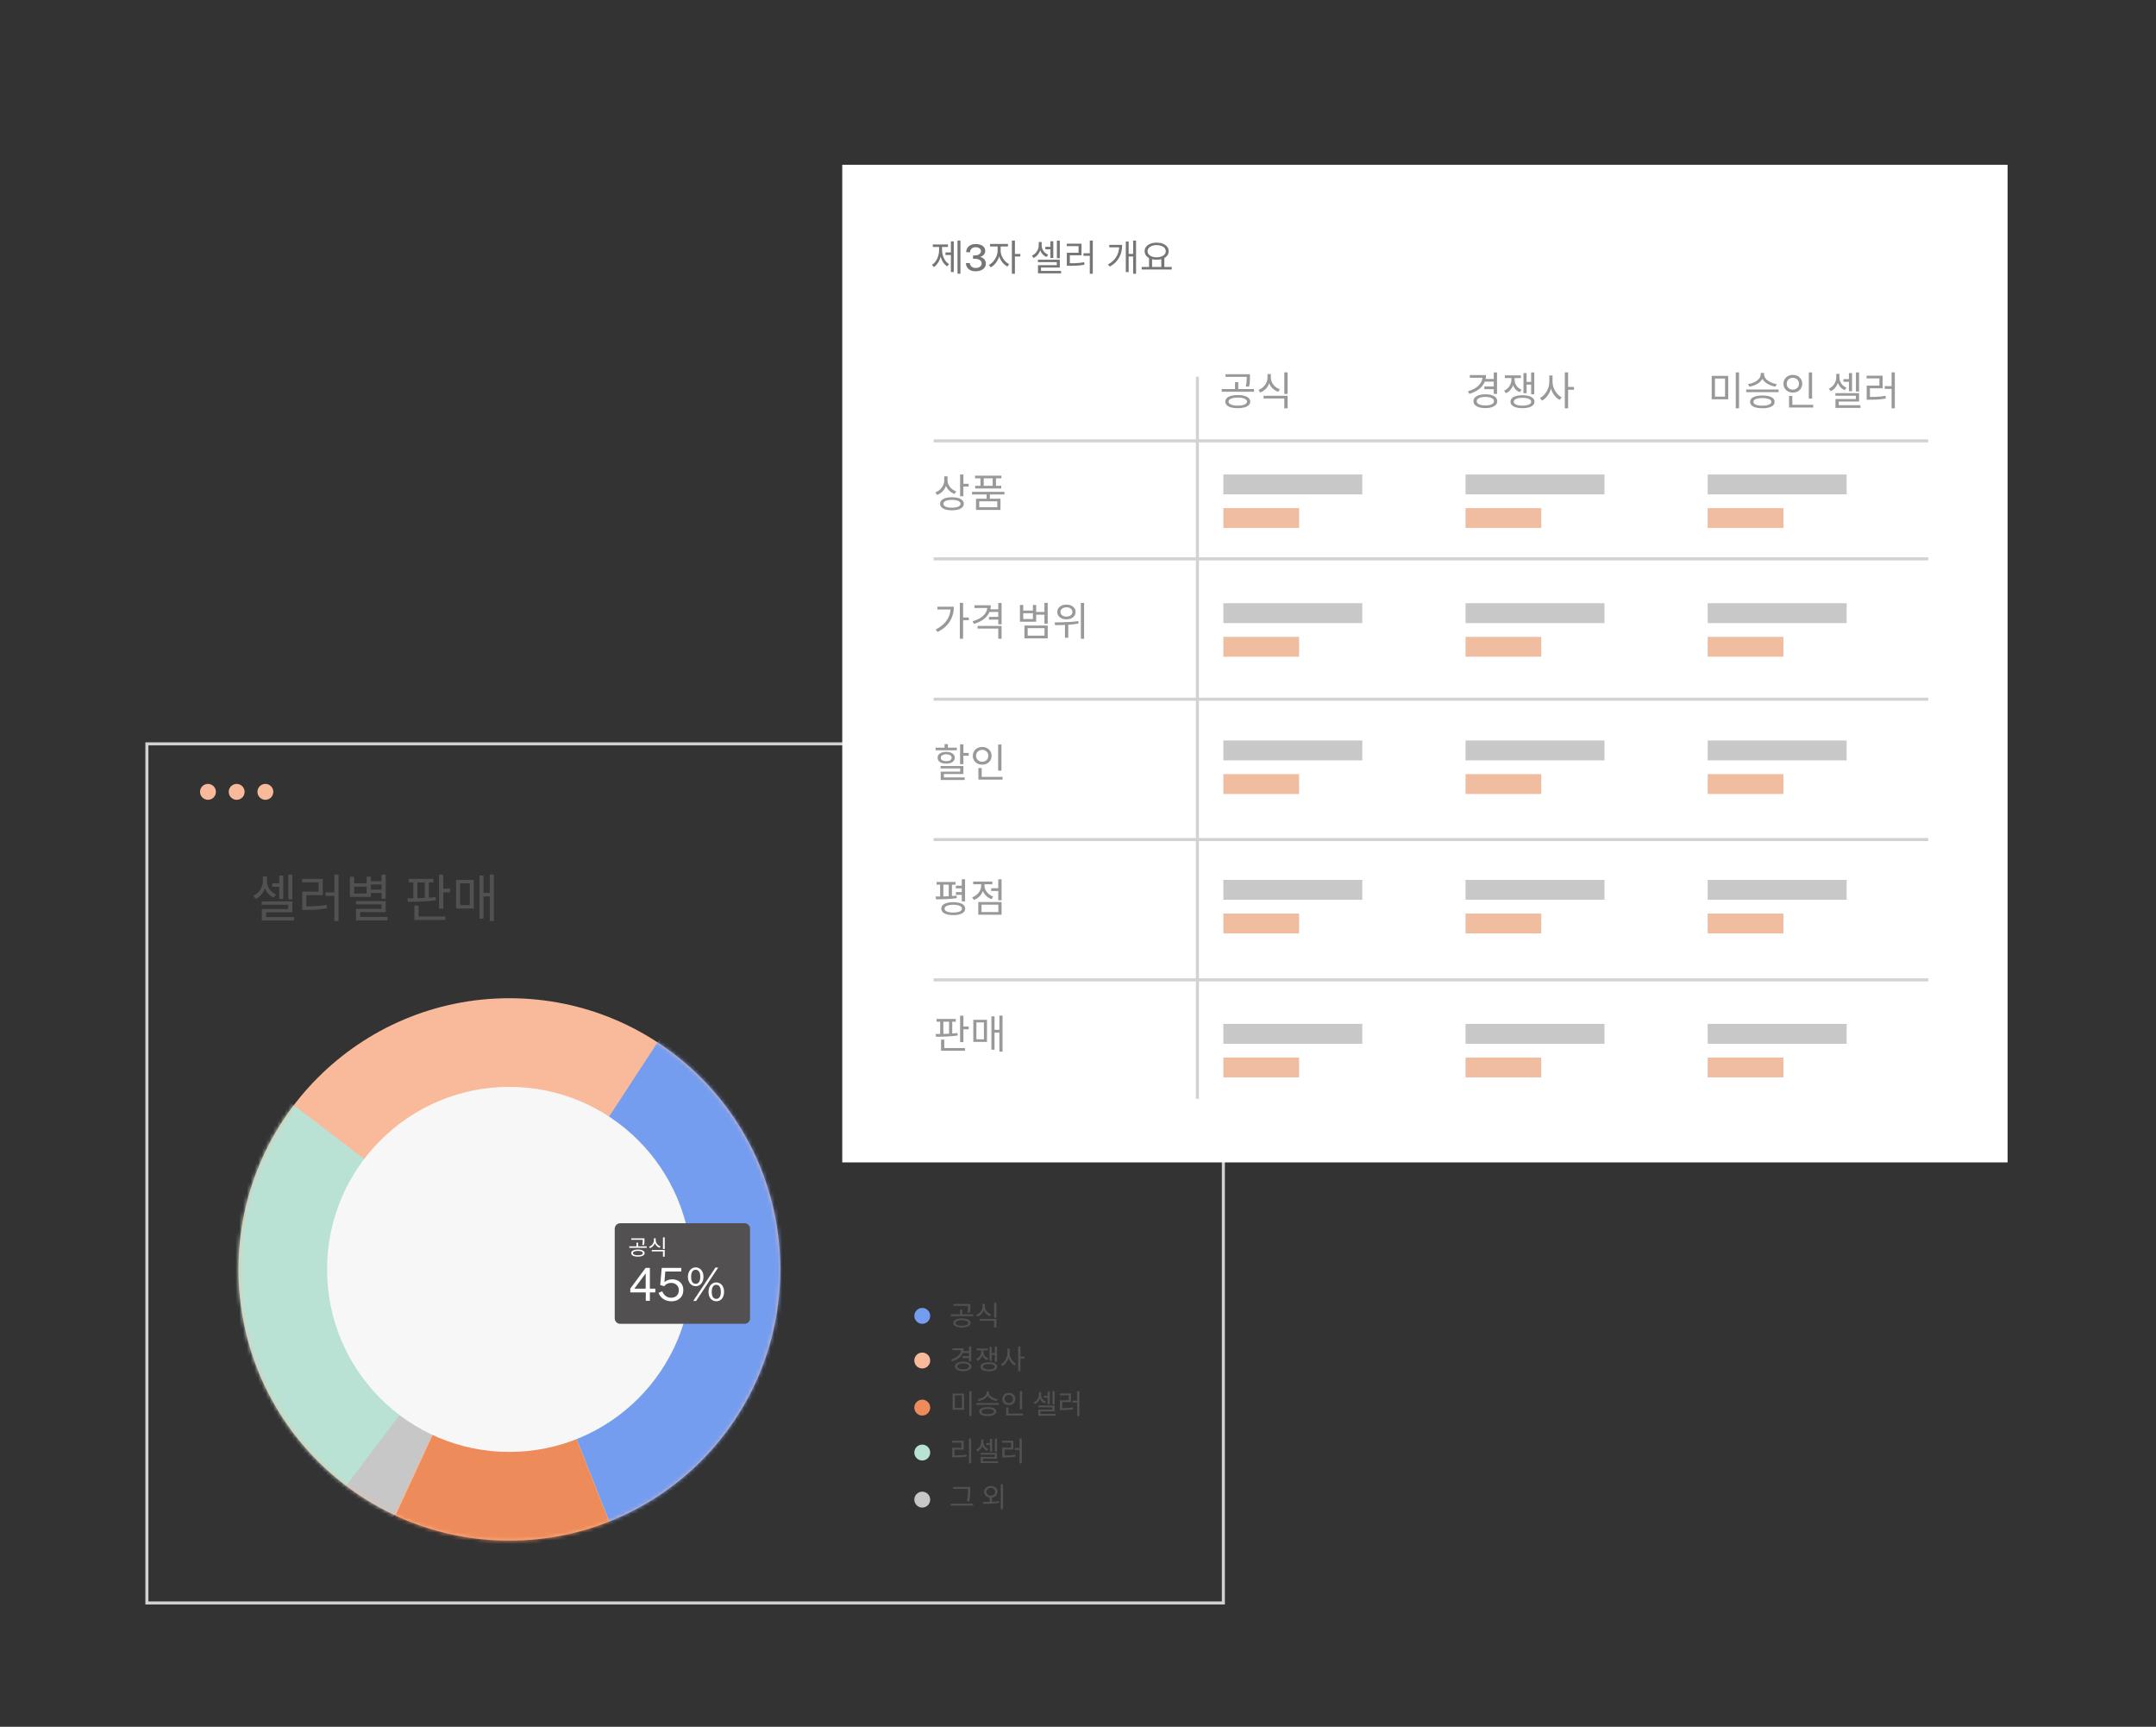 <svg xmlns="http://www.w3.org/2000/svg" width="572" height="458" viewBox="0 0 572 458" fill="none"><rect x="0" y="0" width="572" height="458" fill="#333333" stroke="none"/><path d="M324.565 197.293H38.97V425.158H324.565V197.293Z" stroke="#D3D2D0" stroke-width="0.81" stroke-miterlimit="10"></path><path d="M72.204 234.278H74.571V235.203H72.204V234.278ZM69.742 232.482H70.626V233.734C70.626 234.359 70.517 234.981 70.299 235.597C70.082 236.214 69.764 236.772 69.347 237.271C68.93 237.761 68.422 238.146 67.823 238.427L67.197 237.57C67.733 237.325 68.191 236.999 68.572 236.591C68.952 236.173 69.243 235.715 69.442 235.217C69.642 234.709 69.742 234.214 69.742 233.734V232.482ZM69.973 232.482H70.83V233.788C70.83 234.251 70.925 234.704 71.116 235.149C71.306 235.593 71.578 235.997 71.932 236.359C72.295 236.713 72.73 236.994 73.238 237.203L72.639 238.06C72.059 237.815 71.569 237.475 71.17 237.04C70.771 236.595 70.472 236.092 70.272 235.529C70.073 234.967 69.973 234.387 69.973 233.788V232.482ZM76.49 231.979H77.564V238.523H76.49V231.979ZM74.082 232.21H75.156V238.427H74.082V232.21ZM69.442 239.08H77.564V241.965H70.585V243.761H69.469V241.108H76.462V239.978H69.442V239.08ZM69.469 243.23H78.041V244.141H69.469V243.23ZM88.706 231.965H89.822V244.291H88.706V231.965ZM86.366 236.686H88.978V237.625H86.366V236.686ZM80.175 240.386H81.114C81.84 240.386 82.507 240.377 83.114 240.359C83.722 240.341 84.311 240.305 84.883 240.25C85.454 240.196 86.039 240.11 86.638 239.992L86.733 240.931C86.116 241.04 85.518 241.126 84.937 241.189C84.366 241.244 83.767 241.284 83.141 241.312C82.525 241.33 81.849 241.339 81.114 241.339H80.175V240.386ZM80.135 233.108H85.631V237.421H81.291V240.686H80.175V236.495H84.529V234.033H80.135V233.108ZM98.038 233.72H101.494V234.591H98.038V233.72ZM98.038 235.951H101.494V236.836H98.038V235.951ZM101.221 231.965H102.337V238.387H101.221V231.965ZM94.419 238.985H102.337V241.91H95.562V243.801H94.446V241.053H101.221V239.883H94.419V238.985ZM94.446 243.203H102.8V244.114H94.446V243.203ZM92.827 232.536H93.956V234.291H97.276V232.536H98.392V237.897H92.827V232.536ZM93.956 235.176V236.985H97.276V235.176H93.956ZM108.42 233.108H115.004V234.047H108.42V233.108ZM108.216 239.203L108.08 238.264C108.796 238.255 109.581 238.246 110.433 238.237C111.295 238.219 112.166 238.187 113.045 238.142C113.925 238.096 114.769 238.024 115.576 237.924L115.658 238.767C114.841 238.894 113.993 238.99 113.113 239.053C112.234 239.117 111.372 239.157 110.528 239.176C109.694 239.194 108.923 239.203 108.216 239.203ZM109.644 233.815H110.732V238.455H109.644V233.815ZM112.692 233.815H113.78V238.455H112.692V233.815ZM116.474 231.979H117.603V241.04H116.474V231.979ZM117.249 235.706H119.413V236.659H117.249V235.706ZM109.943 243.08H118.147V244.005H109.943V243.08ZM109.943 240.182H111.059V243.325H109.943V240.182ZM129.942 231.965H131.03V244.278H129.942V231.965ZM127.983 236.836H130.35V237.774H127.983V236.836ZM127.207 232.223H128.282V243.652H127.207V232.223ZM121.003 233.393H125.697V240.971H121.003V233.393ZM124.636 234.291H122.064V240.074H124.636V234.291Z" fill="#525050"></path><path d="M255.207 349.689C255.679 349.689 256.084 349.737 256.425 349.835C256.769 349.932 257.034 350.07 257.219 350.25C257.408 350.43 257.503 350.648 257.503 350.906C257.503 351.154 257.408 351.37 257.219 351.555C257.034 351.734 256.769 351.871 256.425 351.963C256.084 352.06 255.679 352.109 255.207 352.109C254.741 352.109 254.335 352.06 253.99 351.963C253.645 351.871 253.38 351.734 253.196 351.555C253.011 351.37 252.919 351.154 252.919 350.906C252.919 350.648 253.011 350.43 253.196 350.25C253.38 350.07 253.645 349.932 253.99 349.835C254.335 349.737 254.741 349.689 255.207 349.689ZM255.207 350.155C254.862 350.155 254.564 350.187 254.311 350.25C254.058 350.308 253.861 350.393 253.721 350.505C253.584 350.617 253.516 350.751 253.516 350.906C253.516 351.052 253.584 351.181 253.721 351.292C253.861 351.404 254.058 351.489 254.311 351.547C254.564 351.606 254.862 351.635 255.207 351.635C255.557 351.635 255.858 351.606 256.111 351.547C256.364 351.489 256.558 351.404 256.694 351.292C256.835 351.181 256.906 351.052 256.906 350.906C256.906 350.751 256.835 350.617 256.694 350.505C256.558 350.393 256.364 350.308 256.111 350.25C255.858 350.187 255.557 350.155 255.207 350.155ZM252.963 345.862H257.204V346.351H252.963V345.862ZM252.263 348.596H258.203V349.091H252.263V348.596ZM254.704 347.327H255.302V348.741H254.704V347.327ZM256.855 345.862H257.452V346.416C257.452 346.684 257.445 346.958 257.43 347.24C257.416 347.517 257.362 347.825 257.27 348.166L256.68 348.1C256.767 347.76 256.818 347.459 256.833 347.196C256.847 346.934 256.855 346.674 256.855 346.416V345.862ZM260.673 345.841H261.176V346.482C261.176 346.9 261.098 347.291 260.943 347.655C260.792 348.02 260.576 348.338 260.294 348.61C260.017 348.877 259.694 349.081 259.325 349.222L259.019 348.741C259.266 348.649 259.49 348.528 259.689 348.377C259.893 348.221 260.068 348.044 260.214 347.845C260.365 347.646 260.479 347.429 260.556 347.196C260.634 346.963 260.673 346.725 260.673 346.482V345.841ZM260.782 345.841H261.285V346.482C261.285 346.72 261.324 346.948 261.402 347.167C261.485 347.386 261.599 347.59 261.744 347.779C261.89 347.969 262.063 348.136 262.262 348.282C262.466 348.428 262.69 348.542 262.932 348.625L262.634 349.106C262.269 348.97 261.946 348.775 261.664 348.523C261.387 348.265 261.171 347.962 261.016 347.612C260.86 347.262 260.782 346.885 260.782 346.482V345.841ZM259.959 349.827H264.361V352.123H263.756V350.323H259.959V349.827ZM263.756 345.527H264.361V349.492H263.756V345.527Z" fill="#525050"></path><path d="M255.411 358.34H257.175V358.828H255.411V358.34ZM255.353 359.71H257.131V360.206H255.353V359.71ZM257.073 357.13H257.678V361.073H257.073V357.13ZM255.011 357.618H255.652C255.652 358.182 255.528 358.69 255.28 359.142C255.037 359.594 254.685 359.982 254.223 360.308C253.767 360.629 253.222 360.884 252.591 361.073L252.343 360.592C252.902 360.427 253.38 360.213 253.779 359.951C254.177 359.684 254.481 359.377 254.69 359.032C254.904 358.683 255.011 358.299 255.011 357.881V357.618ZM252.678 357.618H255.419V358.114H252.678V357.618ZM255.535 361.146C255.982 361.146 256.366 361.197 256.687 361.299C257.012 361.401 257.265 361.547 257.445 361.736C257.625 361.926 257.715 362.152 257.715 362.414C257.715 362.682 257.625 362.91 257.445 363.099C257.265 363.284 257.012 363.427 256.687 363.529C256.366 363.636 255.982 363.69 255.535 363.69C255.093 363.69 254.707 363.636 254.376 363.529C254.051 363.427 253.798 363.284 253.618 363.099C253.439 362.91 253.349 362.682 253.349 362.414C253.349 362.152 253.439 361.926 253.618 361.736C253.798 361.547 254.051 361.401 254.376 361.299C254.707 361.197 255.093 361.146 255.535 361.146ZM255.535 361.627C255.215 361.627 254.935 361.659 254.697 361.722C254.459 361.785 254.274 361.875 254.143 361.992C254.012 362.108 253.946 362.249 253.946 362.414C253.946 362.579 254.012 362.72 254.143 362.837C254.274 362.954 254.459 363.043 254.697 363.107C254.935 363.17 255.215 363.201 255.535 363.201C255.861 363.201 256.14 363.17 256.373 363.107C256.607 363.043 256.789 362.954 256.92 362.837C257.051 362.72 257.117 362.579 257.117 362.414C257.117 362.249 257.051 362.108 256.92 361.992C256.789 361.875 256.607 361.785 256.373 361.722C256.14 361.659 255.861 361.627 255.535 361.627ZM260.323 357.925H260.804V358.457C260.804 358.811 260.746 359.151 260.629 359.477C260.513 359.803 260.343 360.094 260.119 360.352C259.901 360.604 259.631 360.801 259.31 360.942L258.982 360.476C259.274 360.349 259.517 360.182 259.711 359.973C259.91 359.759 260.061 359.521 260.163 359.258C260.27 358.996 260.323 358.729 260.323 358.457V357.925ZM260.433 357.925H260.899V358.457C260.899 358.724 260.948 358.979 261.045 359.222C261.147 359.46 261.293 359.671 261.482 359.856C261.672 360.041 261.905 360.189 262.182 360.301L261.861 360.767C261.545 360.636 261.28 360.456 261.067 360.228C260.858 359.995 260.7 359.727 260.593 359.426C260.486 359.125 260.433 358.802 260.433 358.457V357.925ZM259.113 357.67H262.065V358.165H259.113V357.67ZM263.938 357.13H264.514V361.161H263.938V357.13ZM262.889 358.879H264.128V359.375H262.889V358.879ZM262.532 357.254H263.107V360.949H262.532V357.254ZM262.349 361.321C262.801 361.321 263.19 361.367 263.516 361.459C263.846 361.552 264.101 361.688 264.281 361.868C264.461 362.043 264.551 362.256 264.551 362.509C264.551 362.757 264.461 362.971 264.281 363.15C264.101 363.33 263.846 363.466 263.516 363.559C263.19 363.656 262.801 363.704 262.349 363.704C261.898 363.704 261.506 363.656 261.176 363.559C260.846 363.466 260.59 363.33 260.411 363.15C260.236 362.971 260.148 362.757 260.148 362.509C260.148 362.256 260.236 362.043 260.411 361.868C260.59 361.688 260.846 361.552 261.176 361.459C261.506 361.367 261.898 361.321 262.349 361.321ZM262.349 361.787C261.854 361.787 261.463 361.853 261.176 361.984C260.889 362.111 260.746 362.285 260.746 362.509C260.746 362.737 260.889 362.915 261.176 363.041C261.463 363.167 261.854 363.231 262.349 363.231C262.68 363.231 262.964 363.204 263.202 363.15C263.44 363.092 263.622 363.009 263.749 362.903C263.88 362.791 263.946 362.66 263.946 362.509C263.946 362.354 263.88 362.225 263.749 362.123C263.622 362.016 263.44 361.933 263.202 361.875C262.964 361.817 262.68 361.787 262.349 361.787ZM267.276 357.691H267.771V358.872C267.771 359.237 267.725 359.594 267.633 359.943C267.545 360.293 267.419 360.621 267.254 360.927C267.089 361.234 266.894 361.506 266.671 361.744C266.447 361.982 266.204 362.171 265.942 362.312L265.57 361.824C265.813 361.702 266.037 361.54 266.241 361.336C266.45 361.127 266.632 360.889 266.787 360.621C266.943 360.354 267.062 360.072 267.145 359.776C267.232 359.475 267.276 359.173 267.276 358.872V357.691ZM267.385 357.691H267.873V358.872C267.873 359.164 267.915 359.453 267.997 359.739C268.085 360.026 268.206 360.296 268.362 360.548C268.517 360.801 268.695 361.027 268.894 361.226C269.098 361.425 269.317 361.583 269.55 361.7L269.178 362.181C268.921 362.05 268.682 361.87 268.464 361.642C268.25 361.413 268.061 361.153 267.895 360.862C267.735 360.565 267.609 360.25 267.516 359.914C267.429 359.574 267.385 359.227 267.385 358.872V357.691ZM270.126 357.123H270.731V363.719H270.126V357.123ZM270.592 359.79H271.809V360.308H270.592V359.79Z" fill="#525050"></path><path d="M252.736 369.621H255.768V373.914H252.736V369.621ZM255.185 370.102H253.334V373.426H255.185V370.102ZM257.153 368.972H257.758V375.576H257.153V368.972ZM261.737 369.082H262.262V369.381C262.262 369.614 262.213 369.833 262.116 370.037C262.023 370.241 261.892 370.43 261.722 370.605C261.557 370.775 261.363 370.928 261.139 371.064C260.92 371.195 260.682 371.307 260.425 371.4C260.172 371.487 259.912 371.553 259.645 371.596L259.412 371.115C259.65 371.086 259.881 371.035 260.104 370.962C260.333 370.884 260.544 370.792 260.738 370.685C260.937 370.574 261.11 370.45 261.256 370.314C261.406 370.178 261.523 370.032 261.606 369.876C261.693 369.716 261.737 369.551 261.737 369.381V369.082ZM261.839 369.082H262.356V369.381C262.356 369.551 262.398 369.713 262.48 369.869C262.568 370.024 262.687 370.17 262.837 370.306C262.988 370.442 263.16 370.566 263.355 370.678C263.549 370.79 263.758 370.884 263.982 370.962C264.21 371.035 264.441 371.086 264.674 371.115L264.448 371.596C264.181 371.553 263.918 371.485 263.661 371.392C263.408 371.3 263.17 371.188 262.947 371.057C262.728 370.921 262.534 370.768 262.364 370.598C262.198 370.423 262.07 370.233 261.977 370.029C261.885 369.825 261.839 369.609 261.839 369.381V369.082ZM259.069 372.121H265.024V372.609H259.069V372.121ZM262.043 373.222C262.747 373.222 263.299 373.321 263.697 373.52C264.096 373.72 264.295 374.009 264.295 374.388C264.295 374.762 264.096 375.051 263.697 375.255C263.299 375.459 262.747 375.561 262.043 375.561C261.338 375.561 260.784 375.459 260.381 375.255C259.983 375.051 259.783 374.762 259.783 374.388C259.783 374.009 259.983 373.72 260.381 373.52C260.784 373.321 261.338 373.222 262.043 373.222ZM262.043 373.688C261.698 373.688 261.401 373.717 261.154 373.776C260.911 373.829 260.724 373.907 260.592 374.009C260.461 374.111 260.396 374.237 260.396 374.388C260.396 374.538 260.461 374.667 260.592 374.774C260.724 374.876 260.911 374.954 261.154 375.007C261.401 375.061 261.698 375.087 262.043 375.087C262.388 375.087 262.682 375.061 262.925 375.007C263.173 374.954 263.362 374.876 263.493 374.774C263.624 374.667 263.69 374.538 263.69 374.388C263.69 374.237 263.624 374.111 263.493 374.009C263.362 373.907 263.173 373.829 262.925 373.776C262.682 373.717 262.388 373.688 262.043 373.688ZM270.57 368.98H271.175V373.79H270.57V368.98ZM266.94 374.927H271.379V375.423H266.94V374.927ZM266.94 373.302H267.545V375.095H266.94V373.302ZM267.64 369.439C267.97 369.439 268.264 369.507 268.522 369.643C268.779 369.779 268.983 369.971 269.134 370.219C269.285 370.462 269.36 370.741 269.36 371.057C269.36 371.373 269.285 371.655 269.134 371.902C268.983 372.145 268.779 372.337 268.522 372.478C268.264 372.614 267.97 372.682 267.64 372.682C267.314 372.682 267.02 372.614 266.758 372.478C266.5 372.337 266.296 372.145 266.146 371.902C265.995 371.655 265.92 371.373 265.92 371.057C265.92 370.741 265.995 370.462 266.146 370.219C266.296 369.971 266.5 369.779 266.758 369.643C267.02 369.507 267.314 369.439 267.64 369.439ZM267.64 369.964C267.426 369.964 267.234 370.01 267.064 370.102C266.894 370.195 266.758 370.323 266.656 370.488C266.559 370.654 266.51 370.843 266.51 371.057C266.51 371.276 266.559 371.468 266.656 371.633C266.758 371.793 266.894 371.919 267.064 372.012C267.234 372.104 267.426 372.15 267.64 372.15C267.854 372.15 268.046 372.104 268.216 372.012C268.39 371.919 268.527 371.793 268.624 371.633C268.721 371.468 268.769 371.276 268.769 371.057C268.769 370.843 268.721 370.654 268.624 370.488C268.527 370.323 268.39 370.195 268.216 370.102C268.046 370.01 267.854 369.964 267.64 369.964ZM276.933 370.212H278.201V370.707H276.933V370.212ZM275.614 369.249H276.088V369.92C276.088 370.255 276.029 370.588 275.913 370.918C275.796 371.249 275.626 371.548 275.403 371.815C275.179 372.077 274.907 372.284 274.586 372.434L274.251 371.975C274.538 371.844 274.783 371.669 274.987 371.451C275.191 371.227 275.347 370.982 275.454 370.714C275.56 370.442 275.614 370.178 275.614 369.92V369.249ZM275.738 369.249H276.197V369.949C276.197 370.197 276.248 370.44 276.35 370.678C276.452 370.916 276.598 371.132 276.787 371.327C276.982 371.516 277.215 371.667 277.487 371.779L277.166 372.238C276.855 372.107 276.593 371.924 276.379 371.691C276.165 371.453 276.005 371.183 275.898 370.882C275.791 370.581 275.738 370.27 275.738 369.949V369.249ZM279.229 368.98H279.805V372.485H279.229V368.98ZM277.939 369.104H278.515V372.434H277.939V369.104ZM275.454 372.784H279.805V374.329H276.066V375.292H275.468V373.87H279.214V373.265H275.454V372.784ZM275.468 375.007H280.06V375.496H275.468V375.007ZM285.773 368.972H286.371V375.576H285.773V368.972ZM284.52 371.502H285.919V372.004H284.52V371.502ZM281.204 373.484H281.706C282.095 373.484 282.452 373.479 282.778 373.469C283.103 373.46 283.419 373.44 283.725 373.411C284.031 373.382 284.345 373.336 284.666 373.273L284.717 373.776C284.386 373.834 284.065 373.88 283.755 373.914C283.448 373.943 283.128 373.965 282.792 373.98C282.462 373.989 282.1 373.994 281.706 373.994H281.204V373.484ZM281.182 369.585H284.126V371.895H281.801V373.644H281.204V371.4H283.536V370.08H281.182V369.585Z" fill="#525050"></path><path d="M244.68 351.122C245.844 351.122 246.787 350.178 246.787 349.014C246.787 347.849 245.844 346.905 244.68 346.905C243.517 346.905 242.574 347.849 242.574 349.014C242.574 350.178 243.517 351.122 244.68 351.122Z" fill="#749DF0"></path><path d="M244.68 362.962C245.844 362.962 246.787 362.018 246.787 360.854C246.787 359.69 245.844 358.746 244.68 358.746C243.517 358.746 242.574 359.69 242.574 360.854C242.574 362.018 243.517 362.962 244.68 362.962Z" fill="#F8BA9B"></path><path d="M244.68 375.45C245.844 375.45 246.787 374.506 246.787 373.341C246.787 372.177 245.844 371.233 244.68 371.233C243.517 371.233 242.574 372.177 242.574 373.341C242.574 374.506 243.517 375.45 244.68 375.45Z" fill="#EE8B5A"></path><path d="M257.059 381.531H257.656V388.134H257.059V381.531ZM252.635 386.035H253.181C253.555 386.035 253.915 386.03 254.26 386.02C254.61 386.006 254.962 385.981 255.317 385.947C255.676 385.913 256.05 385.865 256.439 385.802L256.497 386.297C255.905 386.394 255.346 386.46 254.821 386.494C254.296 386.523 253.75 386.538 253.181 386.538H252.635V386.035ZM252.62 382.143H255.667V384.497H253.247V386.224H252.635V384.009H255.054V382.638H252.62V382.143ZM261.642 382.77H262.911V383.265H261.642V382.77ZM260.323 381.808H260.797V382.478C260.797 382.813 260.739 383.146 260.622 383.477C260.505 383.807 260.335 384.106 260.112 384.373C259.888 384.635 259.616 384.842 259.296 384.993L258.96 384.533C259.247 384.402 259.492 384.227 259.696 384.009C259.901 383.785 260.056 383.54 260.163 383.273C260.27 383 260.323 382.736 260.323 382.478V381.808ZM260.447 381.808H260.906V382.507C260.906 382.755 260.957 382.998 261.059 383.236C261.161 383.474 261.307 383.69 261.497 383.885C261.691 384.074 261.924 384.225 262.196 384.337L261.876 384.796C261.565 384.665 261.302 384.482 261.089 384.249C260.875 384.011 260.714 383.741 260.607 383.44C260.501 383.139 260.447 382.828 260.447 382.507V381.808ZM263.938 381.538H264.514V385.044H263.938V381.538ZM262.648 381.662H263.224V384.993H262.648V381.662ZM260.163 385.342H264.514V386.888H260.775V387.85H260.177V386.428H263.924V385.823H260.163V385.342ZM260.177 387.565H264.769V388.054H260.177V387.565ZM270.483 381.531H271.08V388.134H270.483V381.531ZM269.229 384.06H270.628V384.563H269.229V384.06ZM265.913 386.042H266.416C266.804 386.042 267.162 386.037 267.487 386.028C267.813 386.018 268.129 385.998 268.435 385.969C268.741 385.94 269.054 385.894 269.375 385.831L269.426 386.334C269.095 386.392 268.775 386.438 268.464 386.472C268.158 386.501 267.837 386.523 267.502 386.538C267.171 386.547 266.809 386.552 266.416 386.552H265.913V386.042ZM265.891 382.143H268.836V384.453H266.511V386.202H265.913V383.958H268.245V382.638H265.891V382.143Z" fill="#525050"></path><path d="M252.904 394.394H257.146V394.89H252.904V394.394ZM252.256 398.826H258.21V399.329H252.256V398.826ZM256.818 394.394H257.416V395.058C257.416 395.335 257.411 395.631 257.401 395.947C257.396 396.258 257.377 396.603 257.343 396.982C257.309 397.361 257.251 397.788 257.168 398.264L256.556 398.199C256.643 397.752 256.704 397.341 256.738 396.967C256.777 396.593 256.799 396.248 256.804 395.932C256.813 395.616 256.818 395.325 256.818 395.058V394.394ZM262.562 396.989H263.167V398.49H262.562V396.989ZM262.868 394.125C263.213 394.125 263.517 394.19 263.779 394.321C264.046 394.448 264.255 394.628 264.406 394.861C264.557 395.094 264.632 395.366 264.632 395.677C264.632 395.978 264.557 396.248 264.406 396.486C264.255 396.719 264.046 396.902 263.779 397.033C263.517 397.159 263.213 397.222 262.868 397.222C262.528 397.222 262.224 397.159 261.957 397.033C261.69 396.902 261.478 396.719 261.323 396.486C261.172 396.248 261.097 395.978 261.097 395.677C261.097 395.366 261.172 395.094 261.323 394.861C261.478 394.628 261.69 394.448 261.957 394.321C262.224 394.19 262.528 394.125 262.868 394.125ZM262.868 394.649C262.645 394.649 262.443 394.693 262.263 394.781C262.088 394.863 261.95 394.982 261.848 395.138C261.746 395.288 261.695 395.468 261.695 395.677C261.695 395.876 261.746 396.056 261.848 396.216C261.95 396.372 262.088 396.493 262.263 396.581C262.443 396.663 262.645 396.705 262.868 396.705C263.096 396.705 263.298 396.663 263.473 396.581C263.648 396.493 263.786 396.372 263.888 396.216C263.991 396.056 264.042 395.876 264.042 395.677C264.042 395.468 263.991 395.288 263.888 395.138C263.786 394.982 263.648 394.863 263.473 394.781C263.298 394.693 263.096 394.649 262.868 394.649ZM265.499 393.695H266.104V400.298H265.499V393.695ZM260.849 398.862L260.769 398.359C261.172 398.359 261.614 398.357 262.096 398.352C262.577 398.342 263.072 398.323 263.582 398.294C264.097 398.26 264.593 398.206 265.069 398.133L265.12 398.578C264.625 398.67 264.122 398.736 263.612 398.775C263.106 398.814 262.618 398.838 262.147 398.848C261.675 398.857 261.243 398.862 260.849 398.862Z" fill="#525050"></path><path d="M244.68 387.37C245.844 387.37 246.787 386.426 246.787 385.262C246.787 384.097 245.844 383.153 244.68 383.153C243.517 383.153 242.574 384.097 242.574 385.262C242.574 386.426 243.517 387.37 244.68 387.37Z" fill="#BAE2D4"></path><path d="M244.68 399.858C245.844 399.858 246.787 398.914 246.787 397.75C246.787 396.586 245.844 395.642 244.68 395.642C243.517 395.642 242.574 396.586 242.574 397.75C242.574 398.914 243.517 399.858 244.68 399.858Z" fill="#C7C7C7"></path><path d="M55.174 212.134C56.338 212.134 57.281 211.19 57.281 210.025C57.281 208.861 56.338 207.917 55.174 207.917C54.011 207.917 53.068 208.861 53.068 210.025C53.068 211.19 54.011 212.134 55.174 212.134Z" fill="#F8BA9B"></path><path d="M62.791 212.134C63.954 212.134 64.897 211.19 64.897 210.025C64.897 208.861 63.954 207.917 62.791 207.917C61.627 207.917 60.684 208.861 60.684 210.025C60.684 211.19 61.627 212.134 62.791 212.134Z" fill="#F8BA9B"></path><path d="M70.406 212.134C71.569 212.134 72.512 211.19 72.512 210.025C72.512 208.861 71.569 207.917 70.406 207.917C69.242 207.917 68.299 208.861 68.299 210.025C68.299 211.19 69.242 212.134 70.406 212.134Z" fill="#F8BA9B"></path><path d="M135.14 408.616C174.83 408.616 207.005 376.413 207.005 336.688C207.005 296.964 174.83 264.761 135.14 264.761C95.451 264.761 63.276 296.964 63.276 336.688C63.276 376.413 95.451 408.616 135.14 408.616Z" fill="#F8BA9B"></path><mask id="mask0_2727_3924" style="mask-type:luminance" maskUnits="userSpaceOnUse" x="63" y="264" width="145" height="145"><path d="M135.142 408.616C174.832 408.616 207.007 376.413 207.007 336.689C207.007 296.964 174.832 264.761 135.142 264.761C95.452 264.761 63.277 296.964 63.277 336.689C63.277 376.413 95.452 408.616 135.142 408.616Z" fill="white"></path></mask><g mask="url(#mask0_2727_3924)"><path d="M135.142 336.689L185.86 259.004C185.86 259.004 220.861 320.065 207.573 368.476C201.902 389.154 163.661 408.616 163.661 408.616L135.223 336.689H135.142Z" fill="#749DF0"></path><path d="M101.842 408.615L135.141 336.688L163.579 408.615C163.579 408.615 123.88 416.076 113.428 414.211C102.977 412.346 101.842 408.615 101.842 408.615Z" fill="#EE8B5A"></path><path d="M135.141 336.689L69.191 286.494C69.191 286.494 57.362 335.554 57.362 350.474C57.362 365.395 84.018 406.589 84.018 406.589L135.141 336.689Z" fill="#BAE2D4"></path><path d="M88.555 398.398L135.142 336.688L98.44 415.103L88.555 398.398Z" fill="#C7C7C7"></path></g><path d="M135.14 385.1C161.854 385.1 183.509 363.425 183.509 336.688C183.509 309.952 161.854 288.277 135.14 288.277C108.427 288.277 86.772 309.952 86.772 336.688C86.772 363.425 108.427 385.1 135.14 385.1Z" fill="#F7F7F7"></path><path d="M197.527 324.443H164.552C163.746 324.443 163.093 325.097 163.093 325.903V349.663C163.093 350.469 163.746 351.122 164.552 351.122H197.527C198.332 351.122 198.985 350.469 198.985 349.663V325.903C198.985 325.097 198.332 324.443 197.527 324.443Z" fill="#525050"></path><path d="M169.237 331.425C169.604 331.425 169.919 331.463 170.184 331.538C170.452 331.614 170.658 331.721 170.802 331.861C170.949 332.001 171.023 332.171 171.023 332.371C171.023 332.564 170.949 332.732 170.802 332.876C170.658 333.016 170.452 333.122 170.184 333.193C169.919 333.269 169.604 333.307 169.237 333.307C168.874 333.307 168.559 333.269 168.29 333.193C168.022 333.122 167.816 333.016 167.672 332.876C167.529 332.732 167.457 332.564 167.457 332.371C167.457 332.171 167.529 332.001 167.672 331.861C167.816 331.721 168.022 331.614 168.29 331.538C168.559 331.463 168.874 331.425 169.237 331.425ZM169.237 331.788C168.969 331.788 168.736 331.812 168.54 331.861C168.343 331.907 168.19 331.973 168.081 332.06C167.975 332.147 167.922 332.251 167.922 332.371C167.922 332.485 167.975 332.585 168.081 332.672C168.19 332.759 168.343 332.825 168.54 332.87C168.736 332.916 168.969 332.938 169.237 332.938C169.509 332.938 169.743 332.916 169.94 332.87C170.136 332.825 170.288 332.759 170.393 332.672C170.503 332.585 170.558 332.485 170.558 332.371C170.558 332.251 170.503 332.147 170.393 332.06C170.288 331.973 170.136 331.907 169.94 331.861C169.743 331.812 169.509 331.788 169.237 331.788ZM167.491 328.449H170.79V328.828H167.491V328.449ZM166.947 330.574H171.567V330.96H166.947V330.574ZM168.846 329.588H169.311V330.688H168.846V329.588ZM170.518 328.449H170.983V328.879C170.983 329.087 170.977 329.301 170.966 329.52C170.955 329.735 170.913 329.975 170.841 330.24L170.382 330.189C170.45 329.924 170.49 329.69 170.501 329.486C170.512 329.282 170.518 329.08 170.518 328.879V328.449ZM173.488 328.432H173.879V328.931C173.879 329.256 173.819 329.56 173.698 329.843C173.581 330.127 173.413 330.374 173.193 330.586C172.978 330.794 172.727 330.952 172.439 331.062L172.201 330.688C172.394 330.616 172.568 330.522 172.723 330.404C172.882 330.283 173.018 330.146 173.131 329.991C173.248 329.836 173.337 329.667 173.397 329.486C173.458 329.305 173.488 329.119 173.488 328.931V328.432ZM173.573 328.432H173.964V328.931C173.964 329.116 173.995 329.293 174.055 329.463C174.119 329.633 174.208 329.792 174.321 329.94C174.435 330.087 174.569 330.217 174.724 330.331C174.883 330.444 175.056 330.533 175.245 330.597L175.013 330.971C174.73 330.865 174.478 330.714 174.259 330.518C174.044 330.317 173.875 330.081 173.755 329.809C173.634 329.537 173.573 329.244 173.573 328.931V328.432ZM172.933 331.532H176.357V333.318H175.886V331.918H172.933V331.532ZM175.886 328.188H176.357V331.272H175.886V328.188Z" fill="white"></path><path d="M171.327 345.013V342.787H167.219V341.767L171.285 336.289H172.419V341.804H173.867V342.787H172.419V345.013H171.327ZM168.287 341.804H171.303V337.755L168.287 341.804ZM178.116 345.146C177.577 345.146 177.078 345.051 176.62 344.862C176.161 344.673 175.767 344.41 175.437 344.072C175.112 343.734 174.872 343.346 174.719 342.908L175.685 342.503C175.83 342.833 176.011 343.127 176.228 343.384C176.449 343.642 176.71 343.843 177.012 343.988C177.314 344.132 177.656 344.205 178.038 344.205C178.657 344.205 179.154 344.026 179.528 343.668C179.906 343.306 180.095 342.815 180.095 342.196C180.095 341.81 180.007 341.474 179.83 341.188C179.653 340.899 179.413 340.673 179.112 340.512C178.814 340.352 178.484 340.271 178.122 340.271C177.885 340.271 177.664 340.293 177.459 340.337C177.253 340.378 177.05 340.458 176.849 340.579C176.648 340.699 176.437 340.882 176.216 341.128C176.192 341.14 176.173 341.146 176.161 341.146C176.149 341.142 176.129 341.134 176.101 341.122L175.16 340.826L175.552 336.289H180.759L180.729 337.255H176.505L176.282 340.072C176.572 339.803 176.887 339.611 177.229 339.499C177.575 339.382 177.949 339.324 178.351 339.324C178.878 339.324 179.363 339.432 179.805 339.65C180.252 339.863 180.61 340.181 180.879 340.603C181.149 341.021 181.284 341.54 181.284 342.159C181.284 342.763 181.153 343.288 180.891 343.734C180.63 344.181 180.262 344.529 179.787 344.778C179.313 345.023 178.756 345.146 178.116 345.146ZM183.922 345.061L189.816 336.193H190.546L184.682 345.061H183.922ZM184.585 341.134C184.187 341.134 183.831 341.031 183.517 340.826C183.208 340.617 182.962 340.327 182.781 339.957C182.6 339.583 182.51 339.149 182.51 338.654C182.51 338.155 182.6 337.719 182.781 337.345C182.962 336.971 183.208 336.679 183.517 336.47C183.831 336.261 184.187 336.156 184.585 336.156C184.975 336.156 185.325 336.261 185.635 336.47C185.945 336.679 186.188 336.971 186.365 337.345C186.542 337.719 186.63 338.155 186.63 338.654C186.63 339.149 186.542 339.583 186.365 339.957C186.192 340.327 185.951 340.617 185.641 340.826C185.331 341.031 184.979 341.134 184.585 341.134ZM184.573 340.512C184.959 340.512 185.257 340.354 185.466 340.036C185.679 339.718 185.786 339.258 185.786 338.654C185.786 338.043 185.679 337.578 185.466 337.261C185.253 336.939 184.955 336.778 184.573 336.778C184.187 336.778 183.887 336.939 183.674 337.261C183.465 337.582 183.36 338.047 183.36 338.654C183.36 339.254 183.465 339.714 183.674 340.036C183.887 340.354 184.187 340.512 184.573 340.512ZM190.045 345.134C189.647 345.134 189.291 345.033 188.977 344.832C188.664 344.627 188.418 344.337 188.241 343.963C188.064 343.589 187.976 343.149 187.976 342.642C187.976 342.139 188.064 341.701 188.241 341.327C188.422 340.953 188.67 340.663 188.983 340.458C189.297 340.249 189.651 340.144 190.045 340.144C190.439 340.144 190.791 340.249 191.101 340.458C191.411 340.663 191.654 340.953 191.831 341.327C192.008 341.701 192.097 342.139 192.097 342.642C192.097 343.149 192.008 343.589 191.831 343.963C191.658 344.337 191.417 344.627 191.107 344.832C190.797 345.033 190.443 345.134 190.045 345.134ZM190.033 344.506C190.423 344.506 190.723 344.348 190.932 344.03C191.141 343.712 191.246 343.254 191.246 342.654C191.246 342.039 191.139 341.572 190.926 341.255C190.717 340.933 190.419 340.772 190.033 340.772C189.651 340.772 189.353 340.933 189.14 341.255C188.931 341.576 188.827 342.043 188.827 342.654C188.827 343.249 188.931 343.708 189.14 344.03C189.349 344.348 189.647 344.506 190.033 344.506Z" fill="white"></path><path d="M532.625 43.709H223.453V308.307H532.625V43.709Z" fill="white"></path><path d="M254.039 63.809H254.807V72.603H254.039V63.809ZM250.833 66.967H252.523V67.628H250.833V66.967ZM252.281 64.013H253.039V72.147H252.281V64.013ZM249.151 65.179H249.773V66.296C249.773 66.776 249.728 67.245 249.637 67.705C249.547 68.159 249.414 68.587 249.239 68.988C249.064 69.383 248.85 69.743 248.597 70.067C248.345 70.384 248.06 70.643 247.742 70.844L247.247 70.242C247.655 69.996 247.998 69.665 248.277 69.251C248.562 68.836 248.779 68.373 248.928 67.861C249.077 67.349 249.151 66.828 249.151 66.296V65.179ZM249.317 65.179H249.929V66.296C249.929 66.802 250 67.297 250.143 67.783C250.292 68.269 250.502 68.71 250.774 69.105C251.053 69.493 251.393 69.805 251.795 70.038L251.309 70.64C250.881 70.375 250.518 70.022 250.22 69.581C249.929 69.134 249.705 68.629 249.55 68.065C249.394 67.495 249.317 66.905 249.317 66.296V65.179ZM247.49 64.839H251.503V65.499H247.49V64.839ZM258.8 71.952C258.295 71.949 257.855 71.86 257.479 71.685C257.103 71.507 256.81 71.256 256.599 70.932C256.389 70.608 256.277 70.226 256.264 69.785H257.289C257.357 70.209 257.529 70.532 257.804 70.752C258.083 70.969 258.425 71.078 258.83 71.078C259.16 71.078 259.445 71.027 259.685 70.927C259.928 70.823 260.116 70.682 260.248 70.504C260.381 70.323 260.448 70.112 260.448 69.873C260.448 69.613 260.375 69.393 260.229 69.212C260.086 69.03 259.889 68.893 259.636 68.799C259.387 68.701 259.107 68.65 258.796 68.643L258.149 68.629V67.764L258.752 67.744C259.047 67.738 259.307 67.683 259.534 67.579C259.764 67.472 259.944 67.333 260.074 67.161C260.203 66.99 260.268 66.8 260.268 66.593C260.268 66.405 260.21 66.233 260.093 66.078C259.98 65.922 259.814 65.799 259.597 65.708C259.384 65.614 259.126 65.567 258.825 65.567C258.582 65.567 258.35 65.613 258.13 65.704C257.913 65.794 257.733 65.938 257.591 66.136C257.451 66.33 257.375 66.585 257.362 66.899H256.342C256.342 66.429 256.454 66.034 256.677 65.713C256.904 65.389 257.205 65.143 257.581 64.975C257.96 64.806 258.379 64.722 258.839 64.722C259.335 64.722 259.774 64.792 260.156 64.931C260.538 65.07 260.838 65.276 261.055 65.548C261.275 65.82 261.385 66.155 261.385 66.554C261.385 66.9 261.277 67.213 261.06 67.492C260.846 67.767 260.512 67.982 260.059 68.138C260.354 68.219 260.614 68.339 260.841 68.497C261.068 68.653 261.245 68.847 261.371 69.081C261.5 69.314 261.565 69.584 261.565 69.892C261.565 70.219 261.496 70.511 261.356 70.766C261.217 71.022 261.023 71.24 260.773 71.418C260.524 71.596 260.231 71.73 259.894 71.821C259.557 71.912 259.192 71.955 258.8 71.952ZM264.676 65.072H265.327V66.491C265.327 66.951 265.263 67.407 265.133 67.861C265.004 68.308 264.822 68.732 264.589 69.134C264.362 69.529 264.1 69.882 263.802 70.193C263.504 70.498 263.183 70.737 262.84 70.912L262.364 70.271C262.681 70.115 262.976 69.905 263.248 69.639C263.526 69.367 263.773 69.059 263.986 68.716C264.2 68.366 264.369 68.003 264.492 67.628C264.615 67.245 264.676 66.866 264.676 66.491V65.072ZM264.832 65.072H265.473V66.491C265.473 66.841 265.528 67.194 265.638 67.55C265.755 67.906 265.917 68.246 266.124 68.57C266.332 68.894 266.571 69.186 266.843 69.445C267.122 69.698 267.417 69.902 267.728 70.057L267.271 70.698C266.928 70.524 266.607 70.29 266.309 69.999C266.011 69.701 265.752 69.364 265.532 68.988C265.311 68.612 265.14 68.211 265.017 67.783C264.893 67.356 264.832 66.925 264.832 66.491V65.072ZM262.674 64.712H267.417V65.383H262.674V64.712ZM268.457 63.809H269.263V72.603H268.457V63.809ZM269.079 67.356H270.701V68.036H269.079V67.356ZM277.341 65.461H279.032V66.121H277.341V65.461ZM275.582 64.178H276.213V65.072C276.213 65.519 276.136 65.963 275.98 66.403C275.825 66.844 275.598 67.242 275.3 67.599C275.002 67.948 274.639 68.224 274.212 68.424L273.765 67.812C274.147 67.637 274.474 67.404 274.746 67.113C275.018 66.815 275.225 66.487 275.368 66.131C275.511 65.768 275.582 65.415 275.582 65.072V64.178ZM275.747 64.178H276.359V65.111C276.359 65.441 276.427 65.765 276.563 66.082C276.699 66.4 276.894 66.688 277.146 66.947C277.406 67.2 277.717 67.401 278.079 67.55L277.652 68.162C277.237 67.987 276.887 67.744 276.602 67.433C276.317 67.116 276.103 66.756 275.961 66.355C275.818 65.953 275.747 65.538 275.747 65.111V64.178ZM280.402 63.818H281.17V68.493H280.402V63.818ZM278.682 63.983H279.45V68.424H278.682V63.983ZM275.368 68.891H281.17V70.951H276.184V72.234H275.387V70.339H280.382V69.532H275.368V68.891ZM275.387 71.855H281.51V72.506H275.387V71.855ZM289.128 63.809H289.925V72.613H289.128V63.809ZM287.456 67.181H289.322V67.851H287.456V67.181ZM283.035 69.824H283.705C284.223 69.824 284.7 69.817 285.134 69.805C285.568 69.791 285.989 69.766 286.397 69.727C286.805 69.688 287.223 69.626 287.651 69.542L287.719 70.213C287.278 70.29 286.851 70.352 286.436 70.397C286.028 70.436 285.6 70.465 285.153 70.485C284.713 70.498 284.23 70.504 283.705 70.504H283.035V69.824ZM283.006 64.625H286.932V67.705H283.832V70.038H283.035V67.045H286.144V65.286H283.006V64.625ZM300.626 63.809H301.403V72.603H300.626V63.809ZM299.207 67.346H300.898V68.007H299.207V67.346ZM296.943 64.945H297.711C297.711 65.509 297.656 66.06 297.545 66.598C297.435 67.135 297.254 67.654 297.001 68.152C296.755 68.645 296.421 69.108 296 69.542C295.579 69.97 295.054 70.362 294.426 70.718L293.96 70.145C294.698 69.73 295.284 69.26 295.718 68.736C296.153 68.211 296.464 67.644 296.651 67.035C296.846 66.419 296.943 65.772 296.943 65.091V64.945ZM294.3 64.945H297.205V65.606H294.3V64.945ZM298.682 64.042H299.44V72.166H298.682V64.042ZM304.853 68.337H305.649V70.961H304.853V68.337ZM308.098 68.337H308.905V70.961H308.098V68.337ZM302.899 70.805H310.868V71.476H302.899V70.805ZM306.864 64.362C307.486 64.362 308.037 64.456 308.516 64.644C308.996 64.832 309.371 65.094 309.643 65.431C309.922 65.768 310.061 66.167 310.061 66.627C310.061 67.08 309.922 67.479 309.643 67.822C309.371 68.159 308.996 68.421 308.516 68.609C308.037 68.791 307.486 68.881 306.864 68.881C306.249 68.881 305.698 68.791 305.212 68.609C304.733 68.421 304.357 68.159 304.085 67.822C303.813 67.479 303.677 67.08 303.677 66.627C303.677 66.167 303.813 65.768 304.085 65.431C304.357 65.094 304.733 64.832 305.212 64.644C305.698 64.456 306.249 64.362 306.864 64.362ZM306.864 65.004C306.398 65.004 305.983 65.072 305.62 65.208C305.257 65.344 304.972 65.535 304.765 65.781C304.558 66.021 304.454 66.303 304.454 66.627C304.454 66.951 304.558 67.236 304.765 67.482C304.972 67.722 305.257 67.909 305.62 68.046C305.983 68.182 306.398 68.25 306.864 68.25C307.337 68.25 307.755 68.182 308.118 68.046C308.481 67.909 308.766 67.722 308.973 67.482C309.18 67.236 309.284 66.951 309.284 66.627C309.284 66.303 309.18 66.021 308.973 65.781C308.766 65.535 308.481 65.344 308.118 65.208C307.755 65.072 307.337 65.004 306.864 65.004Z" fill="#757575"></path><path d="M250.52 126.343H251.236V127.312C251.236 127.922 251.127 128.491 250.909 129.017C250.699 129.543 250.397 130.003 250.004 130.396C249.611 130.782 249.151 131.077 248.625 131.281L248.151 130.586C248.635 130.41 249.053 130.158 249.404 129.828C249.762 129.498 250.035 129.119 250.225 128.691C250.421 128.256 250.52 127.796 250.52 127.312V126.343ZM250.678 126.343H251.383V127.385C251.383 127.701 251.439 128.013 251.551 128.322C251.664 128.624 251.822 128.905 252.025 129.165C252.236 129.424 252.481 129.656 252.762 129.859C253.043 130.056 253.355 130.214 253.699 130.333L253.236 131.017C252.731 130.828 252.285 130.554 251.899 130.196C251.513 129.831 251.211 129.41 250.993 128.933C250.783 128.449 250.678 127.933 250.678 127.385V126.343ZM254.72 125.848H255.594V131.628H254.72V125.848ZM255.352 128.312H256.994V129.049H255.352V128.312ZM252.562 131.881C253.208 131.881 253.762 131.951 254.225 132.091C254.696 132.225 255.057 132.421 255.31 132.681C255.562 132.94 255.689 133.253 255.689 133.618C255.689 133.983 255.562 134.295 255.31 134.555C255.057 134.814 254.696 135.011 254.225 135.144C253.762 135.285 253.208 135.355 252.562 135.355C251.916 135.355 251.358 135.285 250.888 135.144C250.418 135.011 250.057 134.814 249.804 134.555C249.551 134.295 249.425 133.983 249.425 133.618C249.425 133.253 249.551 132.94 249.804 132.681C250.057 132.421 250.418 132.225 250.888 132.091C251.358 131.951 251.916 131.881 252.562 131.881ZM252.562 132.575C252.092 132.575 251.685 132.618 251.341 132.702C251.004 132.786 250.744 132.905 250.562 133.06C250.379 133.214 250.288 133.4 250.288 133.618C250.288 133.842 250.379 134.032 250.562 134.186C250.744 134.341 251.004 134.46 251.341 134.544C251.685 134.621 252.092 134.66 252.562 134.66C253.032 134.66 253.436 134.621 253.773 134.544C254.11 134.46 254.369 134.341 254.552 134.186C254.734 134.032 254.826 133.842 254.826 133.618C254.826 133.4 254.734 133.214 254.552 133.06C254.369 132.905 254.11 132.786 253.773 132.702C253.436 132.618 253.032 132.575 252.562 132.575ZM261.752 130.912H262.615V132.554H261.752V130.912ZM257.888 130.449H266.489V131.154H257.888V130.449ZM258.688 126.154H265.668V126.869H258.688V126.154ZM258.72 128.849H265.637V129.565H258.72V128.849ZM260.12 126.469H260.994V129.322H260.12V126.469ZM263.363 126.469H264.237V129.322H263.363V126.469ZM258.941 132.27H265.437V135.25H258.941V132.27ZM264.584 132.965H259.794V134.534H264.584V132.965Z" fill="#999999"></path><path d="M328.384 104.776C329.065 104.776 329.651 104.846 330.142 104.986C330.64 105.127 331.023 105.327 331.29 105.586C331.563 105.846 331.7 106.162 331.7 106.534C331.7 106.892 331.563 107.204 331.29 107.471C331.023 107.73 330.64 107.927 330.142 108.06C329.651 108.201 329.065 108.271 328.384 108.271C327.71 108.271 327.124 108.201 326.626 108.06C326.127 107.927 325.745 107.73 325.478 107.471C325.212 107.204 325.078 106.892 325.078 106.534C325.078 106.162 325.212 105.846 325.478 105.586C325.745 105.327 326.127 105.127 326.626 104.986C327.124 104.846 327.71 104.776 328.384 104.776ZM328.384 105.449C327.886 105.449 327.454 105.495 327.089 105.586C326.724 105.67 326.44 105.793 326.236 105.955C326.04 106.116 325.941 106.309 325.941 106.534C325.941 106.744 326.04 106.93 326.236 107.092C326.44 107.253 326.724 107.376 327.089 107.46C327.454 107.544 327.886 107.587 328.384 107.587C328.889 107.587 329.324 107.544 329.689 107.46C330.054 107.376 330.335 107.253 330.532 107.092C330.735 106.93 330.837 106.744 330.837 106.534C330.837 106.309 330.735 106.116 330.532 105.955C330.335 105.793 330.054 105.67 329.689 105.586C329.324 105.495 328.889 105.449 328.384 105.449ZM325.141 99.249H331.268V99.954H325.141V99.249ZM324.131 103.196H332.711V103.912H324.131V103.196ZM327.657 101.365H328.521V103.407H327.657V101.365ZM330.763 99.249H331.626V100.049C331.626 100.435 331.616 100.831 331.595 101.238C331.574 101.638 331.497 102.084 331.363 102.575L330.51 102.481C330.637 101.989 330.71 101.554 330.732 101.175C330.753 100.796 330.763 100.421 330.763 100.049V99.249ZM336.279 99.217H337.005V100.143C337.005 100.747 336.893 101.312 336.668 101.838C336.451 102.365 336.138 102.824 335.731 103.218C335.331 103.604 334.865 103.898 334.331 104.102L333.889 103.407C334.247 103.274 334.57 103.098 334.858 102.881C335.152 102.656 335.405 102.4 335.616 102.112C335.833 101.824 335.998 101.512 336.11 101.175C336.223 100.838 336.279 100.494 336.279 100.143V99.217ZM336.437 99.217H337.163V100.143C337.163 100.487 337.219 100.817 337.332 101.133C337.451 101.449 337.616 101.744 337.826 102.017C338.037 102.291 338.286 102.533 338.574 102.744C338.869 102.954 339.191 103.119 339.542 103.239L339.111 103.933C338.584 103.737 338.118 103.456 337.711 103.091C337.311 102.719 336.998 102.281 336.774 101.775C336.549 101.27 336.437 100.726 336.437 100.143V99.217ZM335.247 104.976H341.606V108.292H340.732V105.692H335.247V104.976ZM340.732 98.764H341.606V104.491H340.732V98.764Z" fill="#999999"></path><path d="M393.899 100.522H396.447V101.228H393.899V100.522ZM393.815 102.502H396.384V103.218H393.815V102.502ZM396.3 98.775H397.173V104.47H396.3V98.775ZM393.32 99.48H394.247C394.247 100.294 394.068 101.028 393.71 101.68C393.359 102.333 392.85 102.895 392.183 103.365C391.524 103.828 390.738 104.197 389.825 104.47L389.467 103.775C390.274 103.537 390.966 103.228 391.541 102.849C392.117 102.463 392.555 102.021 392.857 101.523C393.166 101.017 393.32 100.463 393.32 99.859V99.48ZM389.951 99.48H393.91V100.196H389.951V99.48ZM394.078 104.576C394.724 104.576 395.278 104.649 395.742 104.797C396.212 104.944 396.577 105.155 396.837 105.428C397.096 105.702 397.226 106.028 397.226 106.407C397.226 106.793 397.096 107.123 396.837 107.397C396.577 107.664 396.212 107.871 395.742 108.018C395.278 108.173 394.724 108.25 394.078 108.25C393.44 108.25 392.882 108.173 392.404 108.018C391.934 107.871 391.569 107.664 391.31 107.397C391.05 107.123 390.92 106.793 390.92 106.407C390.92 106.028 391.05 105.702 391.31 105.428C391.569 105.155 391.934 104.944 392.404 104.797C392.882 104.649 393.44 104.576 394.078 104.576ZM394.078 105.27C393.615 105.27 393.212 105.316 392.868 105.407C392.524 105.499 392.257 105.628 392.068 105.797C391.878 105.965 391.783 106.169 391.783 106.407C391.783 106.646 391.878 106.85 392.068 107.018C392.257 107.186 392.524 107.316 392.868 107.408C393.212 107.499 393.615 107.544 394.078 107.544C394.549 107.544 394.952 107.499 395.289 107.408C395.626 107.316 395.889 107.186 396.079 107.018C396.268 106.85 396.363 106.646 396.363 106.407C396.363 106.169 396.268 105.965 396.079 105.797C395.889 105.628 395.626 105.499 395.289 105.407C394.952 105.316 394.549 105.27 394.078 105.27ZM400.994 99.922H401.689V100.691C401.689 101.203 401.605 101.695 401.436 102.165C401.268 102.635 401.022 103.056 400.699 103.428C400.384 103.793 399.994 104.077 399.531 104.281L399.057 103.607C399.478 103.425 399.829 103.182 400.11 102.881C400.398 102.572 400.615 102.228 400.763 101.849C400.917 101.47 400.994 101.084 400.994 100.691V99.922ZM401.152 99.922H401.826V100.691C401.826 101.077 401.896 101.445 402.036 101.796C402.184 102.14 402.394 102.445 402.668 102.712C402.942 102.979 403.279 103.193 403.679 103.354L403.216 104.028C402.759 103.839 402.377 103.579 402.068 103.249C401.766 102.912 401.538 102.526 401.384 102.091C401.229 101.656 401.152 101.189 401.152 100.691V99.922ZM399.247 99.554H403.51V100.27H399.247V99.554ZM406.216 98.775H407.048V104.597H406.216V98.775ZM404.7 101.301H406.49V102.017H404.7V101.301ZM404.184 98.954H405.016V104.291H404.184V98.954ZM403.921 104.828C404.574 104.828 405.135 104.895 405.605 105.028C406.083 105.162 406.451 105.358 406.711 105.618C406.97 105.87 407.1 106.179 407.1 106.544C407.1 106.902 406.97 107.211 406.711 107.471C406.451 107.73 406.083 107.927 405.605 108.06C405.135 108.201 404.574 108.271 403.921 108.271C403.268 108.271 402.703 108.201 402.226 108.06C401.749 107.927 401.38 107.73 401.121 107.471C400.868 107.211 400.742 106.902 400.742 106.544C400.742 106.179 400.868 105.87 401.121 105.618C401.38 105.358 401.749 105.162 402.226 105.028C402.703 104.895 403.268 104.828 403.921 104.828ZM403.921 105.502C403.205 105.502 402.64 105.597 402.226 105.786C401.812 105.969 401.605 106.221 401.605 106.544C401.605 106.874 401.812 107.13 402.226 107.313C402.64 107.495 403.205 107.587 403.921 107.587C404.398 107.587 404.809 107.548 405.153 107.471C405.497 107.386 405.76 107.267 405.942 107.113C406.132 106.951 406.226 106.762 406.226 106.544C406.226 106.32 406.132 106.134 405.942 105.986C405.76 105.832 405.497 105.713 405.153 105.628C404.809 105.544 404.398 105.502 403.921 105.502ZM411.037 99.585H411.753V101.291C411.753 101.817 411.686 102.333 411.553 102.839C411.426 103.344 411.244 103.818 411.005 104.26C410.767 104.702 410.486 105.095 410.163 105.439C409.84 105.783 409.489 106.056 409.11 106.26L408.573 105.555C408.924 105.379 409.247 105.144 409.542 104.849C409.844 104.548 410.107 104.204 410.331 103.818C410.556 103.432 410.728 103.025 410.847 102.596C410.974 102.161 411.037 101.726 411.037 101.291V99.585ZM411.195 99.585H411.9V101.291C411.9 101.712 411.96 102.13 412.079 102.544C412.205 102.958 412.381 103.347 412.605 103.712C412.83 104.077 413.086 104.404 413.374 104.691C413.669 104.979 413.985 105.207 414.321 105.376L413.785 106.071C413.413 105.881 413.069 105.621 412.753 105.291C412.444 104.962 412.17 104.586 411.932 104.165C411.7 103.737 411.518 103.281 411.384 102.796C411.258 102.305 411.195 101.803 411.195 101.291V99.585ZM415.153 98.764H416.027V108.292H415.153V98.764ZM415.827 102.617H417.585V103.365H415.827V102.617Z" fill="#999999"></path><path d="M454.126 99.701H458.506V105.902H454.126V99.701ZM457.664 100.396H454.99V105.197H457.664V100.396ZM460.506 98.764H461.38V108.302H460.506V98.764ZM467.127 98.922H467.885V99.354C467.885 99.691 467.815 100.007 467.675 100.301C467.541 100.596 467.352 100.87 467.106 101.122C466.867 101.368 466.587 101.589 466.264 101.786C465.948 101.975 465.604 102.137 465.232 102.27C464.867 102.396 464.492 102.491 464.106 102.554L463.769 101.859C464.113 101.817 464.446 101.744 464.769 101.638C465.099 101.526 465.404 101.393 465.685 101.238C465.973 101.077 466.222 100.898 466.432 100.701C466.65 100.505 466.818 100.294 466.938 100.07C467.064 99.838 467.127 99.6 467.127 99.354V98.922ZM467.275 98.922H468.022V99.354C468.022 99.6 468.082 99.835 468.201 100.059C468.327 100.284 468.499 100.494 468.717 100.691C468.934 100.887 469.184 101.066 469.464 101.228C469.745 101.389 470.047 101.526 470.37 101.638C470.7 101.744 471.033 101.817 471.37 101.859L471.043 102.554C470.657 102.491 470.278 102.393 469.906 102.259C469.542 102.126 469.198 101.965 468.875 101.775C468.559 101.579 468.278 101.358 468.033 101.112C467.794 100.859 467.608 100.586 467.475 100.291C467.341 99.996 467.275 99.684 467.275 99.354V98.922ZM463.274 103.312H471.875V104.018H463.274V103.312ZM467.569 104.902C468.587 104.902 469.384 105.046 469.959 105.334C470.535 105.621 470.822 106.039 470.822 106.586C470.822 107.127 470.535 107.544 469.959 107.839C469.384 108.134 468.587 108.281 467.569 108.281C466.552 108.281 465.752 108.134 465.169 107.839C464.594 107.544 464.306 107.127 464.306 106.586C464.306 106.039 464.594 105.621 465.169 105.334C465.752 105.046 466.552 104.902 467.569 104.902ZM467.569 105.576C467.071 105.576 466.643 105.618 466.285 105.702C465.934 105.779 465.664 105.892 465.474 106.039C465.285 106.186 465.19 106.369 465.19 106.586C465.19 106.804 465.285 106.99 465.474 107.144C465.664 107.292 465.934 107.404 466.285 107.481C466.643 107.558 467.071 107.597 467.569 107.597C468.068 107.597 468.492 107.558 468.843 107.481C469.201 107.404 469.475 107.292 469.664 107.144C469.854 106.99 469.949 106.804 469.949 106.586C469.949 106.369 469.854 106.186 469.664 106.039C469.475 105.892 469.201 105.779 468.843 105.702C468.492 105.618 468.068 105.576 467.569 105.576ZM479.886 98.775H480.76V105.723H479.886V98.775ZM474.643 107.365H481.055V108.081H474.643V107.365ZM474.643 105.018H475.517V107.608H474.643V105.018ZM475.654 99.438C476.131 99.438 476.556 99.536 476.928 99.733C477.3 99.929 477.594 100.207 477.812 100.565C478.03 100.915 478.138 101.319 478.138 101.775C478.138 102.231 478.03 102.638 477.812 102.996C477.594 103.347 477.3 103.625 476.928 103.828C476.556 104.025 476.131 104.123 475.654 104.123C475.184 104.123 474.759 104.025 474.38 103.828C474.008 103.625 473.713 103.347 473.496 102.996C473.278 102.638 473.169 102.231 473.169 101.775C473.169 101.319 473.278 100.915 473.496 100.565C473.713 100.207 474.008 99.929 474.38 99.733C474.759 99.536 475.184 99.438 475.654 99.438ZM475.654 100.196C475.345 100.196 475.068 100.263 474.822 100.396C474.576 100.529 474.38 100.715 474.233 100.954C474.092 101.193 474.022 101.466 474.022 101.775C474.022 102.091 474.092 102.368 474.233 102.607C474.38 102.839 474.576 103.021 474.822 103.154C475.068 103.288 475.345 103.354 475.654 103.354C475.963 103.354 476.24 103.288 476.485 103.154C476.738 103.021 476.935 102.839 477.075 102.607C477.215 102.368 477.286 102.091 477.286 101.775C477.286 101.466 477.215 101.193 477.075 100.954C476.935 100.715 476.738 100.529 476.485 100.396C476.24 100.263 475.963 100.196 475.654 100.196ZM489.078 100.554H490.909V101.27H489.078V100.554ZM487.172 99.164H487.856V100.133C487.856 100.617 487.772 101.098 487.604 101.575C487.435 102.052 487.19 102.484 486.867 102.87C486.544 103.249 486.151 103.547 485.688 103.765L485.203 103.102C485.617 102.912 485.972 102.66 486.267 102.344C486.561 102.021 486.786 101.666 486.94 101.28C487.095 100.887 487.172 100.505 487.172 100.133V99.164ZM487.351 99.164H488.014V100.175C488.014 100.533 488.088 100.884 488.235 101.228C488.383 101.572 488.593 101.884 488.867 102.165C489.148 102.438 489.485 102.656 489.878 102.817L489.414 103.481C488.965 103.291 488.586 103.028 488.277 102.691C487.969 102.347 487.737 101.958 487.583 101.523C487.428 101.087 487.351 100.638 487.351 100.175V99.164ZM492.394 98.775H493.225V103.839H492.394V98.775ZM490.53 98.954H491.362V103.765H490.53V98.954ZM486.94 104.27H493.225V106.502H487.825V107.892H486.961V105.839H492.373V104.965H486.94V104.27ZM486.961 107.481H493.594V108.187H486.961V107.481ZM501.847 98.764H502.71V108.302H501.847V98.764ZM500.036 102.417H502.057V103.144H500.036V102.417ZM495.246 105.281H495.972C496.534 105.281 497.05 105.274 497.52 105.26C497.99 105.246 498.446 105.218 498.889 105.176C499.331 105.134 499.783 105.067 500.247 104.976L500.32 105.702C499.843 105.786 499.38 105.853 498.931 105.902C498.488 105.944 498.025 105.976 497.541 105.997C497.064 106.011 496.541 106.018 495.972 106.018H495.246V105.281ZM495.214 99.649H499.468V102.986H496.109V105.513H495.246V102.27H498.615V100.365H495.214V99.649Z" fill="#999999"></path><path d="M254.647 159.906H255.52V169.423H254.647V159.906ZM255.289 163.77H257.036V164.496H255.289V163.77ZM252.215 160.928H253.067C253.067 161.833 252.92 162.7 252.625 163.528C252.33 164.349 251.867 165.111 251.236 165.812C250.604 166.507 249.772 167.111 248.741 167.623L248.256 166.949C249.141 166.507 249.874 165.991 250.457 165.402C251.046 164.805 251.485 164.146 251.773 163.423C252.067 162.693 252.215 161.907 252.215 161.064V160.928ZM248.698 160.928H252.657V161.654H248.698V160.928ZM261.952 160.549H262.868C262.868 161.356 262.685 162.082 262.32 162.728C261.956 163.374 261.436 163.928 260.762 164.391C260.096 164.854 259.299 165.212 258.373 165.465L258.036 164.77C258.85 164.546 259.548 164.247 260.131 163.875C260.72 163.496 261.169 163.061 261.478 162.57C261.794 162.072 261.952 161.528 261.952 160.938V160.549ZM258.52 160.549H262.478V161.264H258.52V160.549ZM259.362 166.012H265.721V169.413H264.847V166.718H259.362V166.012ZM264.847 159.917H265.721V165.591H264.847V159.917ZM262.478 161.612H265.026V162.317H262.478V161.612ZM262.373 163.623H264.952V164.339H262.373V163.623ZM270.596 160.443H271.47V161.949H274.039V160.443H274.902V164.907H270.596V160.443ZM271.47 162.644V164.191H274.039V162.644H271.47ZM274.66 162.317H277.344V163.044H274.66V162.317ZM277.092 159.906H277.966V165.433H277.092V159.906ZM271.786 165.907H277.966V169.308H271.786V165.907ZM277.113 166.613H272.649V168.592H277.113V166.613ZM282.923 160.359C283.401 160.359 283.822 160.443 284.187 160.612C284.552 160.773 284.836 161.001 285.039 161.296C285.25 161.584 285.355 161.924 285.355 162.317C285.355 162.696 285.25 163.037 285.039 163.338C284.836 163.633 284.552 163.865 284.187 164.033C283.822 164.195 283.401 164.275 282.923 164.275C282.46 164.275 282.046 164.195 281.681 164.033C281.316 163.865 281.028 163.633 280.818 163.338C280.607 163.037 280.502 162.696 280.502 162.317C280.502 161.924 280.607 161.584 280.818 161.296C281.028 161.001 281.316 160.773 281.681 160.612C282.046 160.443 282.46 160.359 282.923 160.359ZM282.923 161.075C282.621 161.075 282.351 161.128 282.113 161.233C281.874 161.338 281.685 161.486 281.544 161.675C281.411 161.858 281.344 162.072 281.344 162.317C281.344 162.556 281.411 162.77 281.544 162.959C281.685 163.142 281.874 163.286 282.113 163.391C282.351 163.496 282.621 163.549 282.923 163.549C283.239 163.549 283.516 163.496 283.755 163.391C283.994 163.286 284.18 163.142 284.313 162.959C284.453 162.77 284.523 162.556 284.523 162.317C284.523 162.072 284.453 161.858 284.313 161.675C284.18 161.486 283.994 161.338 283.755 161.233C283.516 161.128 283.239 161.075 282.923 161.075ZM282.544 165.339H283.418V169.139H282.544V165.339ZM286.755 159.917H287.619V169.434H286.755V159.917ZM279.912 165.812L279.797 165.075C280.386 165.075 281.032 165.068 281.734 165.054C282.442 165.04 283.169 165.009 283.913 164.96C284.664 164.911 285.383 164.833 286.071 164.728L286.134 165.381C285.425 165.514 284.702 165.612 283.966 165.676C283.229 165.732 282.513 165.767 281.818 165.781C281.13 165.795 280.495 165.805 279.912 165.812Z" fill="#999999"></path><path d="M254.72 197.421H255.594V202.685H254.72V197.421ZM255.215 199.716H257.005V200.442H255.215V199.716ZM249.541 203.169H255.594V205.295H250.425V206.443H249.572V204.664H254.731V203.822H249.541V203.169ZM249.572 206.201H255.931V206.875H249.572V206.201ZM248.225 198.316H253.846V199H248.225V198.316ZM251.036 199.421C251.723 199.421 252.274 199.561 252.688 199.842C253.103 200.116 253.31 200.495 253.31 200.979C253.31 201.456 253.103 201.835 252.688 202.116C252.274 202.397 251.723 202.537 251.036 202.537C250.341 202.537 249.786 202.397 249.372 202.116C248.958 201.835 248.751 201.456 248.751 200.979C248.751 200.495 248.958 200.116 249.372 199.842C249.786 199.561 250.341 199.421 251.036 199.421ZM251.036 200.063C250.6 200.063 250.25 200.147 249.983 200.316C249.723 200.477 249.593 200.698 249.593 200.979C249.593 201.26 249.723 201.484 249.983 201.653C250.25 201.814 250.6 201.895 251.036 201.895C251.478 201.895 251.829 201.814 252.088 201.653C252.348 201.484 252.478 201.26 252.478 200.979C252.478 200.698 252.348 200.477 252.088 200.316C251.829 200.147 251.478 200.063 251.036 200.063ZM250.604 197.358H251.478V198.789H250.604V197.358ZM264.816 197.463H265.689V204.411H264.816V197.463ZM259.573 206.053H265.984V206.769H259.573V206.053ZM259.573 203.706H260.447V206.296H259.573V203.706ZM260.583 198.126C261.061 198.126 261.485 198.224 261.857 198.421C262.229 198.617 262.524 198.895 262.742 199.253C262.959 199.603 263.068 200.007 263.068 200.463C263.068 200.919 262.959 201.326 262.742 201.684C262.524 202.035 262.229 202.313 261.857 202.516C261.485 202.713 261.061 202.811 260.583 202.811C260.113 202.811 259.689 202.713 259.31 202.516C258.938 202.313 258.643 202.035 258.425 201.684C258.208 201.326 258.099 200.919 258.099 200.463C258.099 200.007 258.208 199.603 258.425 199.253C258.643 198.895 258.938 198.617 259.31 198.421C259.689 198.224 260.113 198.126 260.583 198.126ZM260.583 198.884C260.275 198.884 259.997 198.951 259.752 199.084C259.506 199.217 259.31 199.403 259.162 199.642C259.022 199.881 258.952 200.154 258.952 200.463C258.952 200.779 259.022 201.056 259.162 201.295C259.31 201.527 259.506 201.709 259.752 201.842C259.997 201.976 260.275 202.042 260.583 202.042C260.892 202.042 261.169 201.976 261.415 201.842C261.668 201.709 261.864 201.527 262.005 201.295C262.145 201.056 262.215 200.779 262.215 200.463C262.215 200.154 262.145 199.881 262.005 199.642C261.864 199.403 261.668 199.217 261.415 199.084C261.169 198.951 260.892 198.884 260.583 198.884Z" fill="#999999"></path><path d="M253.594 234.918H255.636V235.623H253.594V234.918ZM253.594 236.624H255.636V237.339H253.594V236.624ZM248.488 233.928H253.499V234.644H248.488V233.928ZM248.33 238.529L248.225 237.792C248.751 237.792 249.33 237.789 249.962 237.782C250.6 237.768 251.25 237.743 251.909 237.708C252.569 237.673 253.197 237.62 253.794 237.55L253.836 238.203C253.232 238.301 252.601 238.375 251.941 238.424C251.288 238.466 250.65 238.494 250.025 238.508C249.407 238.522 248.842 238.529 248.33 238.529ZM249.425 234.497H250.278V238.024H249.425V234.497ZM251.709 234.497H252.552V238.024H251.709V234.497ZM255.162 233.213H256.036V239.087H255.162V233.213ZM252.899 239.287C253.889 239.287 254.664 239.434 255.226 239.729C255.787 240.024 256.068 240.449 256.068 241.003C256.068 241.543 255.787 241.965 255.226 242.266C254.664 242.568 253.889 242.719 252.899 242.719C251.916 242.719 251.141 242.568 250.572 242.266C250.011 241.965 249.73 241.543 249.73 241.003C249.73 240.449 250.011 240.024 250.572 239.729C251.141 239.434 251.916 239.287 252.899 239.287ZM252.899 239.971C252.422 239.971 252.008 240.013 251.657 240.098C251.313 240.175 251.05 240.291 250.867 240.445C250.685 240.599 250.593 240.785 250.593 241.003C250.593 241.326 250.797 241.579 251.204 241.761C251.611 241.944 252.176 242.035 252.899 242.035C253.383 242.035 253.797 241.996 254.141 241.919C254.485 241.835 254.748 241.715 254.931 241.561C255.113 241.407 255.205 241.221 255.205 241.003C255.205 240.785 255.113 240.599 254.931 240.445C254.748 240.291 254.485 240.175 254.141 240.098C253.797 240.013 253.383 239.971 252.899 239.971ZM262.963 235.592H265.079V236.318H262.963V235.592ZM264.847 233.213H265.721V238.782H264.847V233.213ZM259.541 239.255H265.721V242.614H259.541V239.255ZM264.868 239.95H260.404V241.898H264.868V239.95ZM260.31 234.118H261.026V234.886C261.026 235.462 260.913 236.006 260.689 236.518C260.471 237.024 260.162 237.466 259.762 237.845C259.362 238.217 258.899 238.501 258.373 238.697L257.92 238.003C258.271 237.876 258.59 237.708 258.878 237.497C259.173 237.287 259.429 237.045 259.646 236.771C259.864 236.49 260.029 236.192 260.141 235.876C260.254 235.553 260.31 235.223 260.31 234.886V234.118ZM260.478 234.118H261.194V234.886C261.194 235.294 261.289 235.69 261.478 236.076C261.668 236.455 261.938 236.795 262.289 237.097C262.64 237.392 263.043 237.624 263.5 237.792L263.057 238.487C262.538 238.297 262.085 238.024 261.699 237.666C261.313 237.301 261.012 236.88 260.794 236.402C260.583 235.918 260.478 235.413 260.478 234.886V234.118ZM258.194 233.823H263.278V234.539H258.194V233.823Z" fill="#999999"></path><path d="M248.488 270.263H253.583V270.989H248.488V270.263ZM248.33 274.979L248.225 274.253C248.779 274.246 249.386 274.239 250.046 274.232C250.713 274.218 251.387 274.193 252.067 274.158C252.748 274.123 253.401 274.067 254.025 273.99L254.089 274.642C253.457 274.741 252.801 274.814 252.12 274.863C251.439 274.913 250.772 274.944 250.12 274.958C249.474 274.972 248.877 274.979 248.33 274.979ZM249.435 270.81H250.278V274.4H249.435V270.81ZM251.794 270.81H252.636V274.4H251.794V270.81ZM254.72 269.389H255.594V276.401H254.72V269.389ZM255.32 272.274H256.994V273.011H255.32V272.274ZM249.667 277.98H256.015V278.696H249.667V277.98ZM249.667 275.737H250.53V278.169H249.667V275.737ZM265.142 269.379H265.984V278.906H265.142V269.379ZM263.626 273.147H265.458V273.874H263.626V273.147ZM263.026 269.579H263.858V278.422H263.026V269.579ZM258.225 270.484H261.857V276.348H258.225V270.484ZM261.036 271.179H259.046V275.653H261.036V271.179Z" fill="#999999"></path><path d="M247.677 148.233H511.559" stroke="#D3D2D0" stroke-width="0.81" stroke-miterlimit="10"></path><path d="M247.677 116.933H511.559" stroke="#D3D2D0" stroke-width="0.81" stroke-miterlimit="10"></path><path d="M247.677 185.454H511.559" stroke="#D3D2D0" stroke-width="0.81" stroke-miterlimit="10"></path><path d="M247.677 222.675H511.559" stroke="#D3D2D0" stroke-width="0.81" stroke-miterlimit="10"></path><path d="M247.677 259.896H511.559" stroke="#D3D2D0" stroke-width="0.81" stroke-miterlimit="10"></path><path d="M361.429 125.853H324.565V131.124H361.429V125.853Z" fill="#C8C8C8"></path><path d="M344.658 134.772H324.565V140.043H344.658V134.772Z" fill="#F0BDA1"></path><path d="M425.678 125.853H388.814V131.124H425.678V125.853Z" fill="#C8C8C8"></path><path d="M408.907 134.772H388.814V140.043H408.907V134.772Z" fill="#F0BDA1"></path><path d="M489.927 125.853H453.063V131.124H489.927V125.853Z" fill="#C8C8C8"></path><path d="M473.156 134.772H453.063V140.043H473.156V134.772Z" fill="#F0BDA1"></path><path d="M361.429 159.992H324.565V165.263H361.429V159.992Z" fill="#C8C8C8"></path><path d="M344.658 168.912H324.565V174.183H344.658V168.912Z" fill="#F0BDA1"></path><path d="M425.678 159.992H388.814V165.263H425.678V159.992Z" fill="#C8C8C8"></path><path d="M408.907 168.912H388.814V174.183H408.907V168.912Z" fill="#F0BDA1"></path><path d="M489.927 159.992H453.063V165.263H489.927V159.992Z" fill="#C8C8C8"></path><path d="M473.156 168.912H453.063V174.183H473.156V168.912Z" fill="#F0BDA1"></path><path d="M361.429 196.402H324.565V201.673H361.429V196.402Z" fill="#C8C8C8"></path><path d="M344.658 205.322H324.565V210.593H344.658V205.322Z" fill="#F0BDA1"></path><path d="M425.678 196.402H388.814V201.673H425.678V196.402Z" fill="#C8C8C8"></path><path d="M408.907 205.322H388.814V210.593H408.907V205.322Z" fill="#F0BDA1"></path><path d="M489.927 196.402H453.063V201.673H489.927V196.402Z" fill="#C8C8C8"></path><path d="M473.156 205.322H453.063V210.593H473.156V205.322Z" fill="#F0BDA1"></path><path d="M361.429 233.378H324.565V238.649H361.429V233.378Z" fill="#C8C8C8"></path><path d="M344.658 242.299H324.565V247.57H344.658V242.299Z" fill="#F0BDA1"></path><path d="M425.678 233.378H388.814V238.649H425.678V233.378Z" fill="#C8C8C8"></path><path d="M408.907 242.299H388.814V247.57H408.907V242.299Z" fill="#F0BDA1"></path><path d="M489.927 233.378H453.063V238.649H489.927V233.378Z" fill="#C8C8C8"></path><path d="M473.156 242.299H453.063V247.57H473.156V242.299Z" fill="#F0BDA1"></path><path d="M361.429 271.572H324.565V276.843H361.429V271.572Z" fill="#C8C8C8"></path><path d="M344.658 280.493H324.565V285.764H344.658V280.493Z" fill="#F0BDA1"></path><path d="M425.678 271.572H388.814V276.843H425.678V271.572Z" fill="#C8C8C8"></path><path d="M408.907 280.493H388.814V285.764H408.907V280.493Z" fill="#F0BDA1"></path><path d="M489.927 271.572H453.063V276.843H489.927V271.572Z" fill="#C8C8C8"></path><path d="M473.156 280.493H453.063V285.764H473.156V280.493Z" fill="#F0BDA1"></path><path d="M317.679 99.904V291.44" stroke="#D3D2D0" stroke-width="0.81" stroke-miterlimit="10"></path></svg>